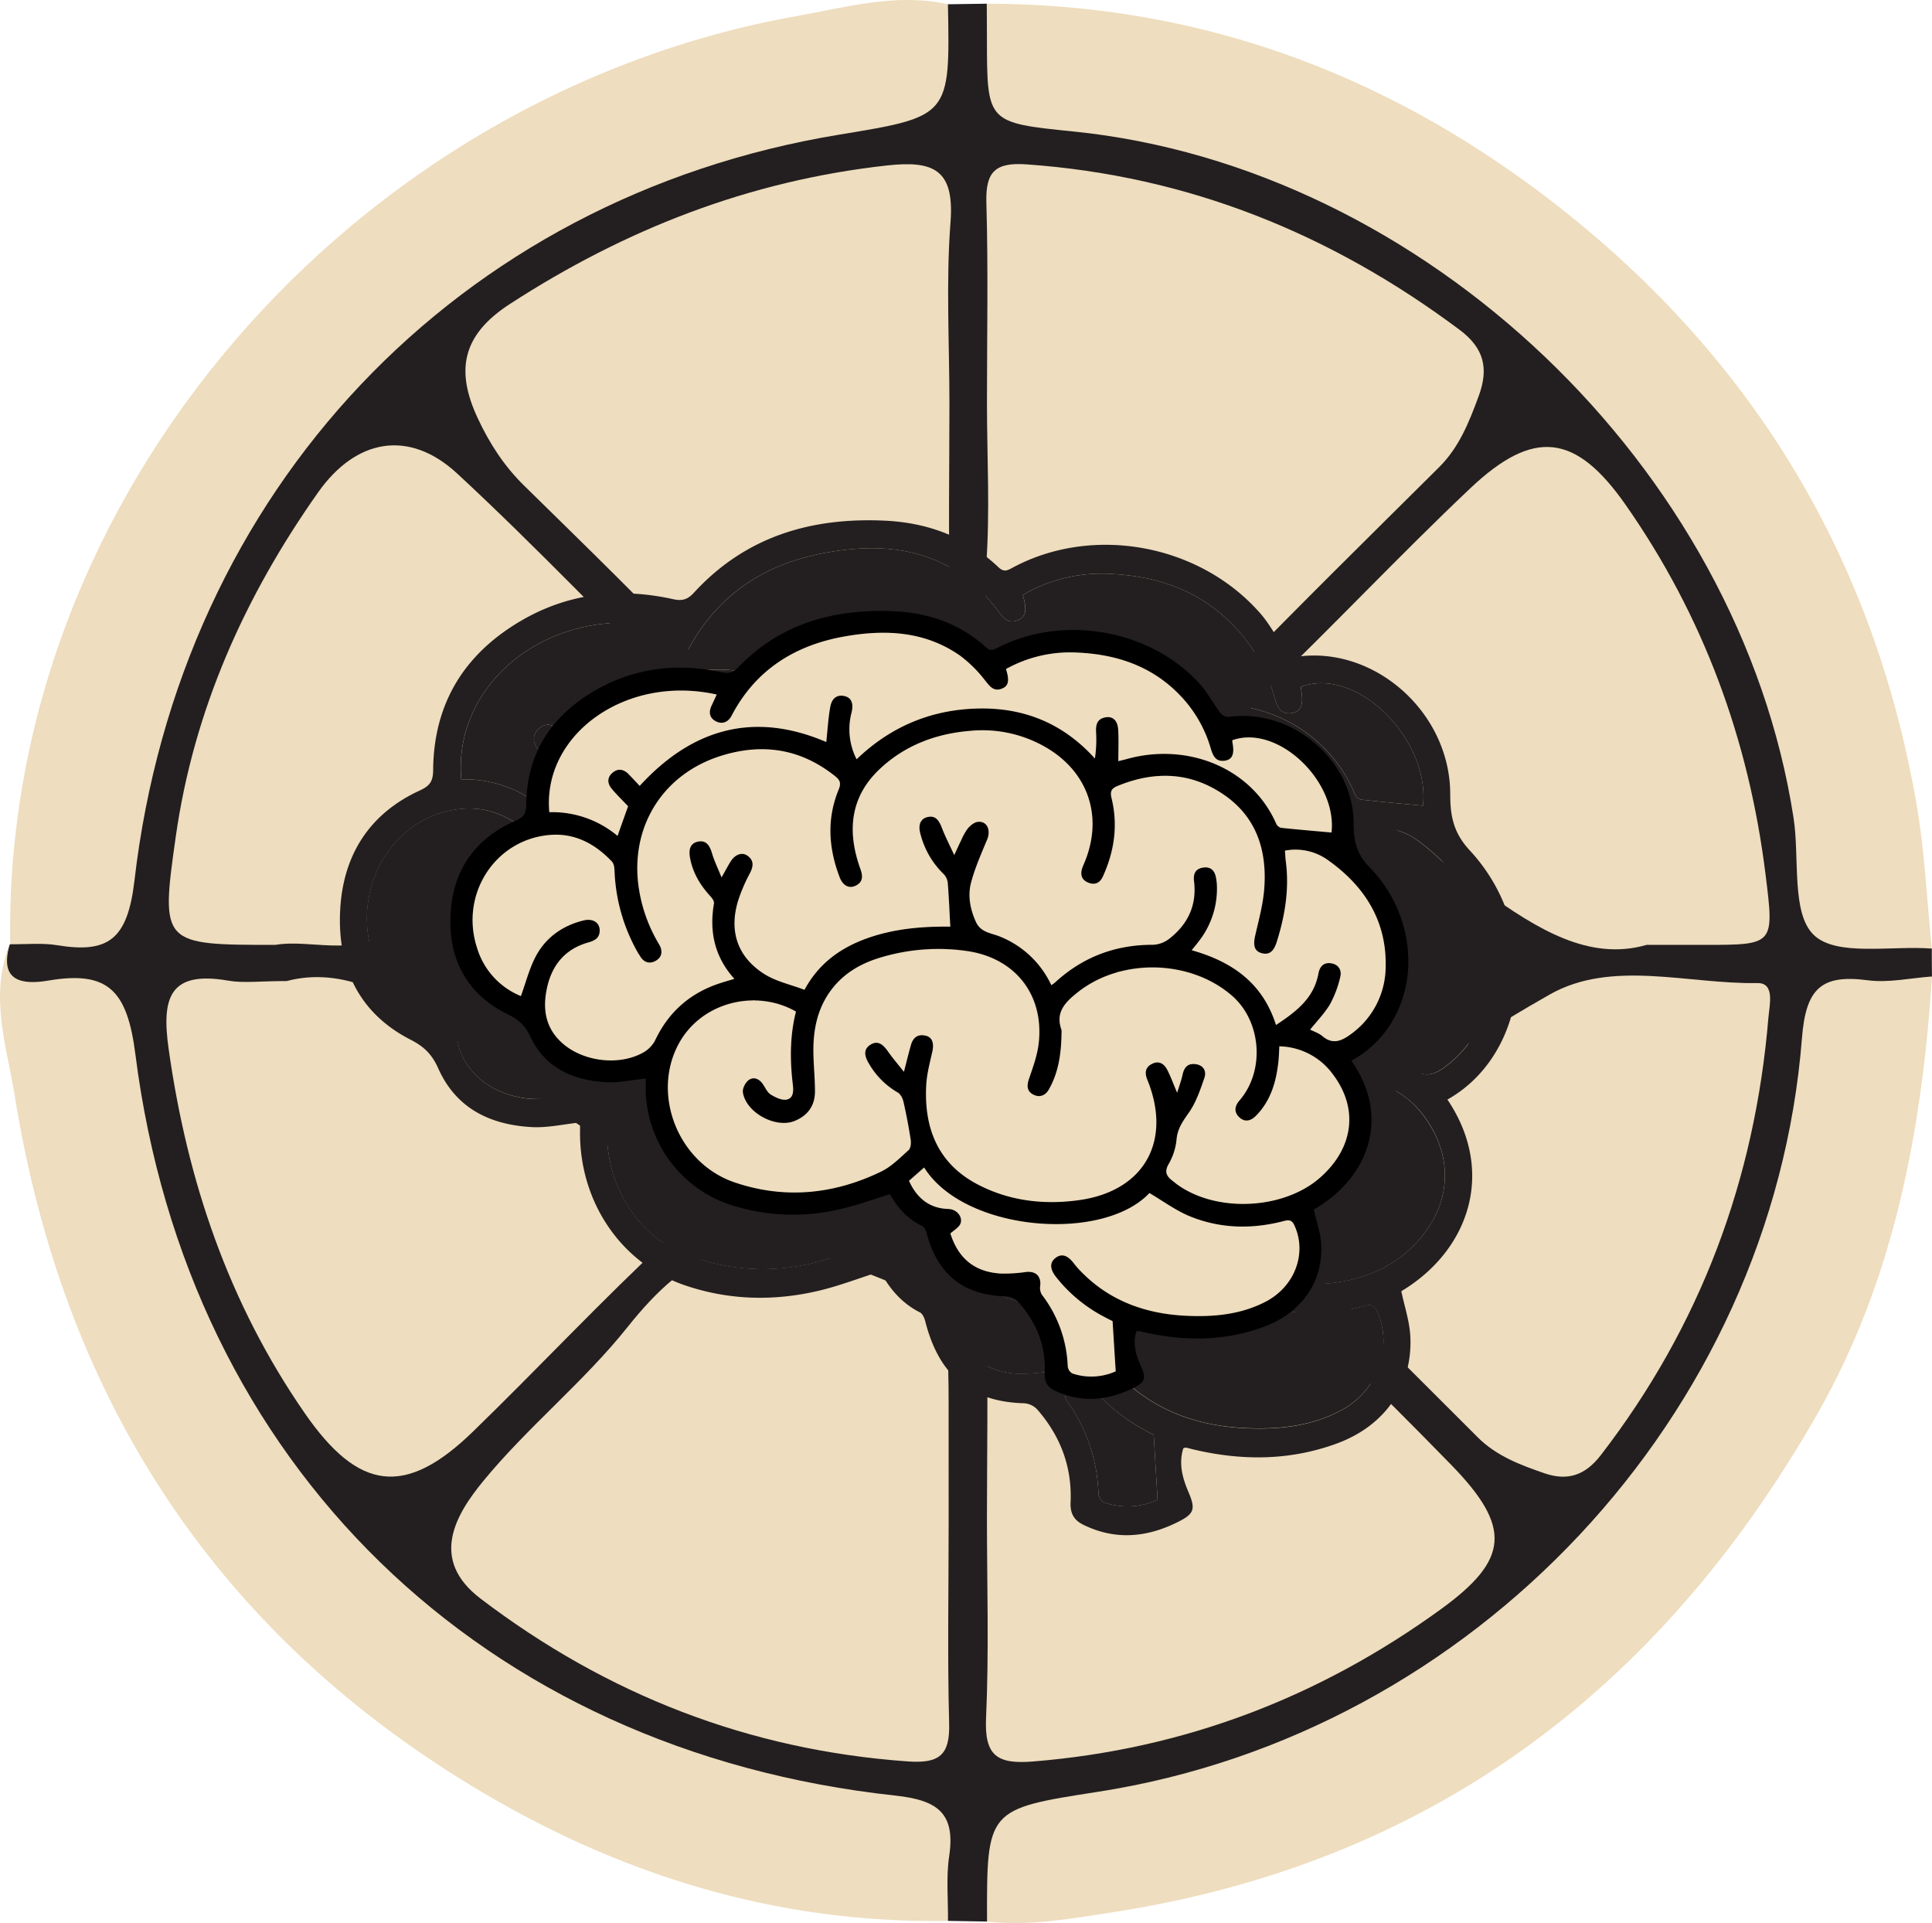 <svg id="Layer_1" data-name="Layer 1" xmlns="http://www.w3.org/2000/svg" width="846.26" height="842.22" viewBox="0 0 846.26 842.22"><defs><style>.cls-1{fill:#231f20;}.cls-2{fill:#eeddbe;}</style></defs><path class="cls-1" d="M415.22,1.87l17-.25c9,5.38,8.62,14.68,8.14,23-1.06,18.46,6.42,25,25.26,26.69,158.23,14,297.14,141.48,325.51,297.49.93,5.07,1.54,10.2,2.39,15.29,6,36,6,36,42.56,44.28,4.34,1,8.07,2.86,10.1,7.12q0,6.13.07,12.25c-3.78,7.39-11.16,8.71-17.73,7.88C802.58,432.3,797.68,447,795,468.72c-19.43,156.7-142.64,287.82-296.23,319.34-2.53.52-5,1.64-7.55,1.65-31.28.12-56.17,7.36-53.68,46.49.14,2.26-2.94,4-5.18,5.36l-17.1-.29c-10.35-4.41-8.75-14.14-8.68-22.14.15-17.19-8.2-24.17-24.62-26.37C236.55,773.34,137,693.08,76.56,561.67,62.46,531,56.4,497.86,52,464.69,49.56,446,44,434.33,22.2,435.42c-13.26.66-24.51-4.25-17.93-21.78l.21-.1A26.55,26.55,0,0,1,16,408c33.91-6.25,33.91-6.26,38.42-40.66C76.16,201.63,218.62,64.49,383.83,51.15c17.17-1.39,25.42-6,23.21-24.54C406,18,404,7.24,415.22,1.87Z"/><path class="cls-2" d="M432.34,841.56c-.12-49.26-.12-49.26,48.63-56.83,164.45-25.54,295.37-164.69,308.32-330,1.72-21.94,8.52-28.07,28.83-25.41,9.15,1.2,18.75-1,28.14-1.66-4.43,67.18-16.44,132.47-50.35,191.82-69.14,121-170.08,197-309.95,218.23C468,840.47,450.46,843.62,432.34,841.56Z"/><path class="cls-2" d="M415.22,1.87C416.16,51,416.16,51,367.43,59,200.8,86.44,78.8,214.26,58.89,385.7c-3,25.43-11.14,32-33.79,28.27-6.71-1.1-13.73-.34-20.62-.43C1.13,215.7,155.84,41.47,348.9,7.05,370.38,3.22,392.62-3.19,415.22,1.87Z"/><path class="cls-2" d="M4.27,413.64C-.57,430,10,431.34,21.13,429.46c26.3-4.47,34.62,4.34,38.18,32.34C82.2,641.73,211.49,766.86,392.15,786.39c18.4,2,26.45,7.56,23.61,26.56-1.38,9.26-.42,18.87-.52,28.32C339.48,842.55,270,820.75,206,781.79,92.34,712.58,27.3,610,6.46,479.89,3.09,458.82-4.92,436,4.27,413.64Z"/><path class="cls-2" d="M846.19,415.44c-17.79-1.38-41.67,3.61-51.67-5.92s-6.17-33.7-8.91-51.36c-23.73-153.47-161.86-285-315.4-300.57-37.87-3.83-37.87-3.83-37.91-40.49q0-7.74-.07-15.48c91.58.11,173,29.73,245.37,84.93,88.3,67.4,142.76,155.8,161.83,265.31C843.08,372.81,844,394.24,846.19,415.44Z"/><path class="cls-2" d="M432.3,664.93c0-28.35.59-56.71-.25-85-.41-13.83,3.6-20.33,18.34-21,22.54-1,44.15-7.73,64-17.93,11.82-6.06,18.44-2.83,26.62,5.51,31.27,31.93,63.43,63,94.62,95,26.69,27.38,25.44,41.57-4.57,63.32-53.32,38.63-112.56,61.28-178.52,66.63-15.58,1.26-21.37-2.33-20.63-18.9C433.23,723.38,432.31,694.13,432.3,664.93Z"/><path class="cls-2" d="M415.87,177.09c0,28.36-.51,56.73.22,85.07.36,14-1.77,22.57-18.91,22.82-18.93.27-37.62,5.66-54.45,14.08-13.87,6.95-22.49,5.21-33.06-6-25.93-27.53-53.11-53.88-80.11-80.39-8.77-8.6-15.14-18.46-20.28-29.46-9.74-20.85-7.06-36.38,14.05-50.07,50.64-32.83,104.89-54,165.12-60.67,20.46-2.26,29.66,1.74,27.9,24.77C414.32,123.7,415.88,150.46,415.87,177.09Z"/><path class="cls-2" d="M432.31,176.29c0-29.21.59-58.44-.26-87.62C431.66,75,436.14,71,449.81,72,520.45,77,583,102.34,639.38,144.48c10.79,8.07,12.76,17,8.3,29.06-4.2,11.36-8.52,22.34-17.35,31.11-30.5,30.29-61.15,60.44-91.08,91.28-7.79,8-14.1,9.23-24.53,5.19-16.71-6.47-34.38-14.86-51.57-14.72-29.6.26-33.1-13.9-31.25-38S432.3,200.35,432.31,176.29Z"/><path class="cls-2" d="M415.53,667.31c0,29.2-.56,58.42.22,87.6.37,13.79-4.38,17.49-18,16.53-69.74-4.93-131.92-29.22-187.26-71.31-22.42-17.06-11.14-36.47,1.16-51.45,19.53-23.8,44.14-43.5,63.3-67.56,25.73-32.31,50.82-45.79,94.27-27.84,44.19,18.25,46.3,13.17,46.3,62.5Q415.54,641.54,415.53,667.31Z"/><path class="cls-2" d="M120.64,413.82c-49.86,0-50.37-.08-43.66-47.36,7.87-55.48,30.21-105.28,62.38-150.85,16.52-23.41,39.77-27.78,60.91-8.21C235,239.55,267.52,274,301.39,307.11c8.72,8.51,4.34,12.42-3.23,17.36Q234.44,366.06,171,408C154.28,419.05,135.66,411.21,120.64,413.82Z"/><path class="cls-2" d="M721.24,413.82c-25.14,7.28-48-7-70.81-23.34C619,368.07,587,346.6,554.84,325.25c-10-6.65-12.6-11.14-2.41-20.88,31-29.63,60.38-61,91.53-90.46,27.87-26.39,46.28-24.07,68.19,7.31,34,48.65,53.87,102.76,61.18,161.6,3.85,31,4,31-26.77,31Z"/><path class="cls-2" d="M125.58,429.66c24.57-6.48,47.66,6.19,70.59,23.09,30.33,22.36,61.9,43.09,93.59,63.51,12.72,8.2,17,13.17,3.45,25.69-29.56,27.39-57.09,56.95-86,85-29.65,28.83-50.15,26.07-73.75-8.07C100.11,570.7,82,517.15,73.87,459.41,70.7,437,74.17,425,100,429.49,106.67,430.65,113.71,429.66,125.58,429.66Z"/><path class="cls-2" d="M542.37,524.66c46.11-30.53,89.68-62.64,136.45-89.11,27.24-15.43,60.51-4.48,91-5,7.74-.13,5.25,9.64,4.79,15.08-5.9,70.94-29.72,135-73.41,191.65-6.93,9-14.65,11.36-24.56,8-10.54-3.62-21.11-7.58-29.24-15.68C612.78,595.08,578.22,560.48,542.37,524.66Z"/><path class="cls-2" d="M522.53,421.44c.26,54.91-44.84,100.11-99.68,99.88-53.18-.22-97.9-45.55-98-99.29-.09-55.27,45-100.18,100-99.63C478.74,322.94,522.26,367.06,522.53,421.44Z"/><path class="cls-1" d="M481.8,420.65c.41,33.17-25.16,59.75-57.62,59.87A58,58,0,0,1,365.77,424c-.75-33.53,23.63-60,56.33-61.2C454.28,361.68,481.39,387.94,481.8,420.65Z"/><path class="cls-1" d="M634,481.56c21.2,31.44,9.71,66-20.19,83.94,1.39,6.69,3.61,13.17,3.94,19.75,1.08,21.72-11.09,39.25-32.33,47-20.56,7.51-41.52,7.54-62.61,2.57-1.1-.26-2.19-.59-3.3-.82-.28-.06-.61.12-1.18.25-2.08,6.62-.46,12.88,2.16,19,3.31,7.73,2.7,9.72-4.69,13.39-13.53,6.74-27.22,8-41.15,1.21-4.14-2-5.94-4.89-5.71-9.94.7-15.67-4.62-29.21-14.65-40.67a8.71,8.71,0,0,0-5.75-2.67c-23.32-.63-37.26-12.14-43.25-35.88-.36-1.45-1.21-3.35-2.35-3.92-7.93-4-13.39-10.43-17.34-17.93-9.25,2.93-18.15,6.4-27.34,8.54-19.42,4.52-38.87,4.07-57.94-2.36-28.41-9.57-46.88-37-46.24-68.36,0-1.15,0-2.31,0-3.06-7.3.76-14.48,2.46-21.55,2-17.61-1.05-32.68-8-40.54-25.63-2.81-6.31-6.28-9.61-12.09-12.6C157.59,444,147.69,424.11,149,398.69c1.25-24.57,13.1-42.46,34.79-52.45,4.22-1.94,5.91-3.76,5.94-8.95.22-29.48,13.88-50.81,37.92-65.07,21-12.48,43.66-15,67.12-9.82,3.88.86,6.28.34,9.16-2.8,22.8-24.83,51.53-33,83.4-31.58,18.81.83,35.84,7,50,20.39,2.49,2.37,4,1.39,6.25.19,35.08-18.84,81.67-10.41,108.33,19.89,4.44,5,7.56,11.34,11.55,16.85.91,1.25,3,2.53,4.35,2.33,34.1-5.09,67.5,24.3,67.42,60.31,0,9.72,1.59,16.9,8.48,24.38a78.24,78.24,0,0,1,20.83,48.1C666.22,444.12,655.93,469.25,634,481.56ZM598.2,363.08c.16,2,.22,3.86.46,5.67,2.06,15.78-.36,31.05-4.9,46-1.67,5.53-4.33,7.33-8.35,6-3.62-1.19-4.36-4.33-3.2-9.69,1.91-8.89,4.27-17.82,4.88-26.84,1.45-21.35-4.21-40.21-21.85-52.8-18-12.84-37.37-13.44-57.27-4.75-3.34,1.45-4,3.21-3.09,6.93,3.54,15.21,1.45,29.91-4.67,44.06-1.57,3.63-4.34,5-7.93,3.48s-4.38-4.66-3.15-8.38c.48-1.43,1.12-2.81,1.64-4.23,9.37-25.19,1.25-49.74-20.95-63.47a65.51,65.51,0,0,0-41-9.56c-18.59,1.56-35.45,8.18-49.05,21.72-16,15.91-17.41,35.35-10.27,56.17,1.35,3.94,1.58,7.39-2.55,9.49-3.52,1.78-6.86,0-8.59-4.77-6-16.4-7-33-.52-49.48,1.42-3.6.72-5.33-1.88-7.51-18.57-15.57-39.2-18.86-61.61-11.46-30.25,10-47.81,38.11-44.57,71A89.17,89.17,0,0,0,261.18,416c2.07,3.69,1.75,7.13-1.75,9.23s-6.57,1-8.62-2.76c-.32-.59-.73-1.12-1-1.71a104.26,104.26,0,0,1-12.62-46.43c-.06-1.74-.34-3.94-1.37-5.08-9.07-10.05-20-16.23-33.53-15-29.62,2.63-48.56,33.76-39.08,63.86,4.09,13,12.26,21.82,23.71,26.88,2.65-7.64,4.46-15.25,7.82-22,5.39-10.87,14.42-17.6,25.81-20.57,5.14-1.34,8.83,1.12,8.8,5.68,0,4-2.46,5.64-6,6.68-12.42,3.61-19.6,12.58-22.33,25.54-2.48,11.8-1,22.61,8.09,31.17,11.15,10.51,30.49,13.1,43.6,5.49a16.59,16.59,0,0,0,6.51-6.95c7.34-16.27,19.15-26.95,35.41-32.39,2.23-.74,4.48-1.41,7.24-2.28-10.75-12.54-13.54-26.75-11-42.49.2-1.23-1-3-1.93-4.1-5.5-6.23-9.52-13.27-11-21.69-.94-5.43.62-8.38,4.44-9.15s6,1.56,7.46,6.7c1.17,4.22,3.07,8.22,5.09,13.5,2.12-3.92,3.4-6.41,4.79-8.82,2.41-4.15,6.28-5.66,9.25-3.35,3.53,2.73,3.06,6.06,1.18,9.86A98.65,98.65,0,0,0,304,390.62c-5.28,17.41-.76,32.21,13.91,42,6.35,4.22,14.21,5.95,21.65,8.91,7.81-15.23,20-24.13,34.87-29.48,14.5-5.21,29.52-6.33,43.64-6.15-.44-8.58-.74-16.61-1.36-24.61a8.75,8.75,0,0,0-2.23-5A48.58,48.58,0,0,1,402,353.67c-1.33-5.11,0-8.56,3.54-9.54,3.94-1.08,6.13.84,8,5.91,1.76,4.88,4.09,9.53,6.69,15.47,1.75-3.93,2.71-6.23,3.79-8.46s2-4.73,3.56-6.6c1.36-1.64,3.39-3.42,5.3-3.66,5-.64,7.23,4.61,5.06,10-3.18,7.9-6.53,15.83-8.65,24.07-1.92,7.46-.57,15,2.54,22.26,2.65,6.22,8.32,6.31,13.05,8.41a52.78,52.78,0,0,1,27.58,27.35,20.79,20.79,0,0,0,1.88-1.38c15-14.45,32.56-21.45,52.92-21.37a15,15,0,0,0,8.74-3.44c10-8.16,14.88-18.9,13.31-32.4-.45-3.85.62-6.88,4.56-7.66s6.49,1.25,7.24,5.49a27.72,27.72,0,0,1,.5,3.51,49.69,49.69,0,0,1-9.48,32.31c-1.21,1.69-2.51,3.31-4,5.31,21.69,6.42,38.2,18.39,45.4,42.18,10.87-7.53,20.39-15.06,22.81-28.87.72-4.13,2.88-6.61,7-5.91s5.76,4.07,4.77,8c-1.33,5.17-2.85,10.48-5.41,15-2.9,5.17-7.05,9.56-10.75,14.42,2.11,1.14,4.71,2,6.61,3.68,5.07,4.52,9.64,3.08,14.37-.44,12.81-9.53,19.34-22.94,19.65-38.95.51-25.79-11.41-45.27-31-59.85A29,29,0,0,0,598.2,363.08Zm-3,110.38c-.2,3.52-.24,6.72-.61,9.88-1.29,11-4.35,21.18-12,29.25-2.75,2.89-5.95,3.74-9,.63s-2.32-6.33.25-9.45c13.8-16.79,11.81-44.66-4.2-59.14-22.65-20.48-59.85-21.18-83.13-1.69-6.44,5.39-11.9,11-8.67,20.77a6.22,6.22,0,0,1,.12,2c-.15,11.11-1.44,22-6.81,31.85-2,3.71-5.22,4.82-8.64,2.81s-3.37-5-2.11-8.81c2.2-6.64,4.55-13.45,5.27-20.37,2.79-27.11-12.74-47.67-38.47-51.66a103.18,103.18,0,0,0-45.63,3.28c-10.41,3.1-19.76,8.28-26.75,17.38-7.44,9.7-10.23,21.07-10.5,33.13-.19,8.44.83,16.9.83,25.36,0,8.08-3.91,13.78-11.14,16.77-10.2,4.22-26-4.81-27.69-16.18-.32-2.18,1.36-5.62,3.15-7,2.55-1.95,5.56-.77,7.52,2.16,1.38,2.07,2.41,4.76,4.3,6,2.5,1.65,5.89,3.37,8.52,2.88,3.84-.72,3.8-5,3.4-8.43-1.59-13.87-1.6-27.66,1.7-41.19a45.25,45.25,0,0,0-63.44,18.76c-14.32,28.62.21,66.78,30.26,77.54,26.91,9.65,53.62,6.89,79.11-6.08,5.5-2.8,10.1-7.73,14.75-12.1,1.13-1.07,1.36-3.91,1.08-5.78q-1.59-10.76-3.88-21.38c-.43-2-1.61-4.41-3.15-5.33a43.61,43.61,0,0,1-15.77-16.84c-2.62-4.74-2.17-8,1.22-10.16s6.19-.88,9.13,3.55c2.52,3.8,5.43,7.32,8.8,11.81,1.5-6,2.55-10.59,3.77-15.1,1.12-4.19,3.68-6.37,8-5.28,3.55.9,4.59,4.31,3.57,9-1.35,6.25-3,12.56-3.29,18.91-1.23,24.2,6.23,44.16,27.68,56,17.17,9.44,35.93,11.64,54.77,8.85,35.15-5.19,50-33.47,36.58-68-1.38-3.55-1.19-6.75,2.31-8.74,3.8-2.16,6.69-.35,8.45,3.19,1.87,3.78,3.25,7.83,5.34,13,1.21-4.15,2.28-7.13,2.91-10.2.84-4.09,2.88-6.53,7-5.94s6,4,4.77,7.78c-2.24,6.77-4.5,13.83-8.36,19.61-3.2,4.8-6.11,8.94-6.64,15.08a35.42,35.42,0,0,1-4.22,13.9c-2.59,4.61-1.06,7.05,2.18,9.64.77.61,1.5,1.28,2.28,1.88,21.13,16.12,57.32,14.36,77-3.74,18.14-16.68,20.9-39,6.95-58.3C617,479.49,607.44,474.07,595.21,473.46Zm28.09-120.6c3.16-29-29-61.22-53.45-52.06a11.29,11.29,0,0,0,.09,1.39c1.15,6.26,0,9.5-4.08,10.12-5,.77-6.46-2.74-7.67-7.08a72.68,72.68,0,0,0-16.35-29.61c-15-16.57-34.12-23.27-55.33-24.26a68.16,68.16,0,0,0-38.5,9.2c1.91,6.48,1.4,9.51-2.06,11-4.66,2-6.69-1.31-9.33-4.69-3.94-5.06-8.27-10.11-13.33-13.83-18.86-13.84-40.23-14.89-61.9-10.91-26.84,4.92-48.2,18.76-61.19,44.81-1.88,3.77-5,5.05-8.54,3.09-3.33-1.87-3.89-5.15-2.25-8.76.95-2.06,1.85-4.15,2.8-6.3-48.93-11.5-94,22.62-90.15,66.37a53.12,53.12,0,0,1,36.75,13.38c2-6,3.89-11.48,5.67-16.75-3-3.32-6-6.38-8.72-9.71-2.55-3.15-2.69-6.65.54-9.36,3-2.51,6-1.7,8.6,1.15,2,2.19,3.94,4.39,5.81,6.48,28.6-32.65,61.87-42,100.49-24.73.68-6.64,1-13.22,2.12-19.67.88-5.24,3.79-7.18,7.69-6.25,3.67.88,5,4.09,3.8,9.32a38.76,38.76,0,0,0,2.73,26.33c18.1-18.18,39.44-27.72,64.2-28.59,25.24-.89,46.69,7.93,64.13,28.17a76.25,76.25,0,0,0,.63-14.83c-.24-4.24.55-7.52,5-8.38,3.95-.77,6.59,1.66,6.9,6.94.35,5.83.08,11.71.08,17.75,1.51-.39,2.91-.72,4.3-1.13,32.94-9.74,67.61,5,80.74,36.46a4,4,0,0,0,2.61,2.27C605.16,351.2,614.21,352,623.3,352.86ZM418.05,579c4.25,14.16,13.12,21.75,27.11,22.59a73.84,73.84,0,0,0,13.5-.85c5.37-.67,8.39,2.35,7.76,7.87a7.68,7.68,0,0,0,.88,4.89A72.93,72.93,0,0,1,481.13,654c.05,1.41,1.35,3.61,2.51,4a30.79,30.79,0,0,0,23.4-1.2c-.58-9.76-1.12-18.7-1.69-28.38-.86-.45-2.74-1.4-4.58-2.44a81.32,81.32,0,0,1-25.93-22.53c-3.35-4.54-3.32-8.16-.2-10.69s6.39-1.6,9.76,3a52.48,52.48,0,0,0,3.48,4.23c15.65,17.09,35.33,24.46,57.4,25.5,14.65.69,29.14-.71,42.46-7.94,15.61-8.48,22.28-27,15.75-42.57-1.22-2.9-2.31-3.95-5.73-3-17.35,4.79-34.7,4.41-51.33-2.87-7.42-3.24-14.06-8.42-21.22-12.82-25.22,28.11-99.75,21.81-121.34-14.41l-8.15,7.5c4.17,9.67,10.93,15.58,21.16,15.88,5.31.16,8.48,5.7,6,9.27C421.75,576.17,419.9,577.34,418.05,579Z"/><path class="cls-1" d="M598.2,363.08a29,29,0,0,1,23.29,5.42c19.55,14.58,31.47,34.06,31,59.85-.31,16-6.84,29.42-19.65,38.95-4.73,3.52-9.3,5-14.37.44-1.9-1.7-4.5-2.54-6.61-3.68,3.7-4.86,7.85-9.25,10.75-14.42,2.56-4.56,4.08-9.87,5.41-15,1-3.88-.65-7.25-4.77-8s-6.25,1.78-7,5.91c-2.42,13.81-11.94,21.34-22.81,28.87-7.2-23.79-23.71-35.76-45.4-42.18,1.52-2,2.82-3.62,4-5.31a49.69,49.69,0,0,0,9.48-32.31,27.72,27.72,0,0,0-.5-3.51c-.75-4.24-3.2-6.29-7.24-5.49s-5,3.81-4.56,7.66c1.57,13.5-3.3,24.24-13.31,32.4a15,15,0,0,1-8.74,3.44c-20.36-.08-38,6.92-52.92,21.37a20.79,20.79,0,0,1-1.88,1.38,52.78,52.78,0,0,0-27.58-27.35c-4.73-2.1-10.4-2.19-13.05-8.41-3.11-7.26-4.46-14.8-2.54-22.26,2.12-8.24,5.47-16.17,8.65-24.07,2.17-5.39-.09-10.64-5.06-10-1.91.24-3.94,2-5.3,3.66-1.55,1.87-2.47,4.34-3.56,6.6s-2,4.53-3.79,8.46c-2.6-5.94-4.93-10.59-6.69-15.47-1.83-5.07-4-7-8-5.91-3.58,1-4.87,4.43-3.54,9.54a48.58,48.58,0,0,0,12.47,22.55,8.75,8.75,0,0,1,2.23,5c.62,8,.92,16,1.36,24.61-14.12-.18-29.14.94-43.64,6.15-14.91,5.35-27.06,14.25-34.87,29.48-7.44-3-15.3-4.69-21.65-8.91-14.67-9.77-19.19-24.57-13.91-42a98.65,98.65,0,0,1,6.18-14.84c1.88-3.8,2.35-7.13-1.18-9.86-3-2.31-6.84-.8-9.25,3.35-1.39,2.41-2.67,4.9-4.79,8.82-2-5.28-3.92-9.28-5.09-13.5-1.42-5.14-3.63-7.48-7.46-6.7s-5.38,3.72-4.44,9.15c1.46,8.42,5.48,15.46,11,21.69,1,1.1,2.13,2.87,1.93,4.1-2.58,15.74.21,29.95,11,42.49-2.76.87-5,1.54-7.24,2.28C278.3,443,266.49,453.72,259.15,470a16.59,16.59,0,0,1-6.51,6.95c-13.11,7.61-32.45,5-43.6-5.49-9.08-8.56-10.57-19.37-8.09-31.17,2.73-13,9.91-21.93,22.33-25.54,3.57-1,6-2.64,6-6.68,0-4.56-3.66-7-8.8-5.68-11.39,3-20.42,9.7-25.81,20.57-3.36,6.77-5.17,14.38-7.82,22-11.45-5.06-19.62-13.9-23.71-26.88-9.48-30.1,9.46-61.23,39.08-63.86,13.57-1.2,24.46,5,33.53,15,1,1.14,1.31,3.34,1.37,5.08a104.26,104.26,0,0,0,12.62,46.43c.31.59.72,1.12,1,1.71,2.05,3.79,5.25,4.78,8.62,2.76s3.82-5.54,1.75-9.23a89.17,89.17,0,0,1-11.36-35.3c-3.24-32.9,14.32-61,44.57-71,22.41-7.4,43-4.11,61.61,11.46,2.6,2.18,3.3,3.91,1.88,7.51-6.49,16.48-5.47,33.08.52,49.48,1.73,4.75,5.07,6.55,8.59,4.77,4.13-2.1,3.9-5.55,2.55-9.49-7.14-20.82-5.72-40.26,10.27-56.17,13.6-13.54,30.46-20.16,49.05-21.72a65.51,65.51,0,0,1,41,9.56c22.2,13.73,30.32,38.28,20.95,63.47-.52,1.42-1.16,2.8-1.64,4.23-1.23,3.72-.52,6.8,3.15,8.38s6.36.15,7.93-3.48c6.12-14.15,8.21-28.85,4.67-44.06-.87-3.72-.25-5.48,3.09-6.93,19.9-8.69,39.27-8.09,57.27,4.75,17.64,12.59,23.3,31.45,21.85,52.8-.61,9-3,17.95-4.88,26.84-1.16,5.36-.42,8.5,3.2,9.69,4,1.33,6.68-.47,8.35-6,4.54-15,7-30.26,4.9-46C598.42,366.94,598.36,365.11,598.2,363.08Z"/><path class="cls-1" d="M595.21,473.46c12.23.61,21.74,6,28.82,15.83,14,19.29,11.19,41.62-6.95,58.3-19.67,18.1-55.86,19.86-77,3.74-.78-.6-1.51-1.27-2.28-1.88-3.24-2.59-4.77-5-2.18-9.64a35.42,35.42,0,0,0,4.22-13.9c.53-6.14,3.44-10.28,6.64-15.08,3.86-5.78,6.12-12.84,8.36-19.61,1.25-3.77-.49-7.18-4.77-7.78s-6.17,1.85-7,5.94c-.63,3.07-1.7,6.05-2.91,10.2-2.09-5.15-3.47-9.2-5.34-13-1.76-3.54-4.65-5.35-8.45-3.19-3.5,2-3.69,5.19-2.31,8.74,13.42,34.5-1.43,62.78-36.58,68-18.84,2.79-37.6.59-54.77-8.85-21.45-11.8-28.91-31.76-27.68-56,.32-6.35,1.94-12.66,3.29-18.91,1-4.74,0-8.15-3.57-9-4.28-1.09-6.84,1.09-8,5.28-1.22,4.51-2.27,9.07-3.77,15.1-3.37-4.49-6.28-8-8.8-11.81-2.94-4.43-5.76-5.7-9.13-3.55s-3.84,5.42-1.22,10.16a43.61,43.61,0,0,0,15.77,16.84c1.54.92,2.72,3.36,3.15,5.33q2.31,10.6,3.88,21.38c.28,1.87.05,4.71-1.08,5.78-4.65,4.37-9.25,9.3-14.75,12.1-25.49,13-52.2,15.73-79.11,6.08-30.05-10.76-44.58-48.92-30.26-77.54a45.25,45.25,0,0,1,63.44-18.76c-3.3,13.53-3.29,27.32-1.7,41.19.4,3.45.44,7.71-3.4,8.43-2.63.49-6-1.23-8.52-2.88-1.89-1.24-2.92-3.93-4.3-6-2-2.93-5-4.11-7.52-2.16-1.79,1.36-3.47,4.8-3.15,7,1.65,11.37,17.49,20.4,27.69,16.18,7.23-3,11.14-8.69,11.14-16.77,0-8.46-1-16.92-.83-25.36.27-12.06,3.06-23.43,10.5-33.13,7-9.1,16.34-14.28,26.75-17.38a103.18,103.18,0,0,1,45.63-3.28c25.73,4,41.26,24.55,38.47,51.66-.72,6.92-3.07,13.73-5.27,20.37-1.26,3.81-1.17,6.9,2.11,8.81s6.63.9,8.64-2.81c5.37-9.88,6.66-20.74,6.81-31.85a6.22,6.22,0,0,0-.12-2c-3.23-9.74,2.23-15.38,8.67-20.77,23.28-19.49,60.48-18.79,83.13,1.69,16,14.48,18,42.35,4.2,59.14-2.57,3.12-3.21,6.4-.25,9.45s6.22,2.26,9-.63c7.69-8.07,10.75-18.29,12-29.25C595,480.18,595,477,595.21,473.46Z"/><path class="cls-1" d="M623.3,352.86c-9.09-.86-18.14-1.66-27.16-2.67a4,4,0,0,1-2.61-2.27c-13.13-31.5-47.8-46.2-80.74-36.46-1.39.41-2.79.74-4.3,1.13,0-6,.27-11.92-.08-17.75-.31-5.28-3-7.71-6.9-6.94-4.46.86-5.25,4.14-5,8.38a76.25,76.25,0,0,1-.63,14.83c-17.44-20.24-38.89-29.06-64.13-28.17-24.76.87-46.1,10.41-64.2,28.59a38.76,38.76,0,0,1-2.73-26.33c1.19-5.23-.13-8.44-3.8-9.32-3.9-.93-6.81,1-7.69,6.25-1.09,6.45-1.44,13-2.12,19.67-38.62-17.32-71.89-7.92-100.49,24.73-1.87-2.09-3.83-4.29-5.81-6.48-2.56-2.85-5.6-3.66-8.6-1.15-3.23,2.71-3.09,6.21-.54,9.36,2.71,3.33,5.72,6.39,8.72,9.71-1.78,5.27-3.65,10.78-5.67,16.75a53.12,53.12,0,0,0-36.75-13.38c-3.87-43.75,41.22-77.87,90.15-66.37-.95,2.15-1.85,4.24-2.8,6.3-1.64,3.61-1.08,6.89,2.25,8.76,3.53,2,6.66.68,8.54-3.09,13-26.05,34.35-39.89,61.19-44.81,21.67-4,43-2.93,61.9,10.91,5.06,3.72,9.39,8.77,13.33,13.83,2.64,3.38,4.67,6.71,9.33,4.69,3.46-1.49,4-4.52,2.06-11a68.16,68.16,0,0,1,38.5-9.2c21.21,1,40.3,7.69,55.33,24.26a72.68,72.68,0,0,1,16.35,29.61c1.21,4.34,2.67,7.85,7.67,7.08,4.06-.62,5.23-3.86,4.08-10.12a11.29,11.29,0,0,1-.09-1.39C594.32,291.64,626.46,323.86,623.3,352.86Z"/><path class="cls-1" d="M418.05,579c1.85-1.69,3.7-2.86,4.86-4.55,2.45-3.57-.72-9.11-6-9.27-10.23-.3-17-6.21-21.16-15.88l8.15-7.5c21.59,36.22,96.12,42.52,121.34,14.41,7.16,4.4,13.8,9.58,21.22,12.82,16.63,7.28,34,7.66,51.33,2.87,3.42-.95,4.51.1,5.73,3,6.53,15.6-.14,34.09-15.75,42.57-13.32,7.23-27.81,8.63-42.46,7.94-22.07-1-41.75-8.41-57.4-25.5a52.48,52.48,0,0,1-3.48-4.23c-3.37-4.55-6.55-5.53-9.76-3s-3.15,6.15.2,10.69A81.32,81.32,0,0,0,500.77,626c1.84,1,3.72,2,4.58,2.44.57,9.68,1.11,18.62,1.69,28.38a30.79,30.79,0,0,1-23.4,1.2c-1.16-.4-2.46-2.6-2.51-4a72.93,72.93,0,0,0-13.83-40.46,7.68,7.68,0,0,1-.88-4.89c.63-5.52-2.39-8.54-7.76-7.87a73.84,73.84,0,0,1-13.5.85C431.17,600.78,422.3,593.19,418.05,579Z"/><path d="M591.91,464.54c17.25,24.4,7.9,51.23-16.42,65.16,1.13,5.19,2.94,10.22,3.21,15.33.88,16.87-9,30.48-26.3,36.5-16.72,5.84-33.77,5.86-50.92,2-.9-.2-1.78-.45-2.69-.63a3,3,0,0,0-1,.19c-1.69,5.14-.37,10,1.76,14.74,2.7,6,2.2,7.54-3.81,10.39-11,5.23-22.14,6.17-33.47.94-3.37-1.56-4.83-3.79-4.65-7.72.57-12.16-3.75-22.67-11.91-31.57a7.23,7.23,0,0,0-4.68-2.07c-19-.49-30.31-9.43-35.18-27.86-.29-1.13-1-2.6-1.91-3-6.45-3.08-10.89-8.1-14.11-13.93-7.51,2.28-14.76,5-22.23,6.63a88.84,88.84,0,0,1-47.12-1.82,54,54,0,0,1-37.62-53.07c0-.9,0-1.8,0-2.38-5.94.59-11.78,1.91-17.53,1.58-14.32-.82-26.58-6.23-33-19.91-2.29-4.9-5.12-7.46-9.84-9.78-18.13-8.89-26.17-24.29-25.12-44,1-19.08,10.65-33,28.3-40.72,3.43-1.51,4.8-2.92,4.83-7,.18-22.89,11.29-39.45,30.84-50.52,17.12-9.69,35.52-11.67,54.6-7.62,3.15.66,5.1.26,7.44-2.17C342,272.94,365.38,266.6,391.3,267.7c15.3.64,29.15,5.41,40.65,15.83,2,1.84,3.26,1.07,5.09.14,28.53-14.63,66.42-8.08,88.11,15.44,3.61,3.92,6.15,8.8,9.39,13.08a4.68,4.68,0,0,0,3.54,1.81c27.74-3.95,54.9,18.87,54.83,46.82,0,7.56,1.3,13.13,6.9,18.93a59.46,59.46,0,0,1,16.94,37.35C618.15,435.47,609.77,455,591.91,464.54Zm-29.09-92c.13,1.57.18,3,.37,4.4,1.68,12.26-.29,24.1-4,35.75-1.36,4.29-3.53,5.69-6.8,4.66-2.94-.93-3.54-3.37-2.6-7.53,1.56-6.9,3.48-13.83,4-20.84,1.17-16.57-3.43-31.22-17.78-41-14.64-10-30.39-10.43-46.58-3.69-2.72,1.13-3.22,2.5-2.51,5.38,2.88,11.81,1.17,23.23-3.8,34.21-1.28,2.82-3.53,3.9-6.45,2.7s-3.56-3.62-2.56-6.5c.39-1.11.91-2.18,1.33-3.28,7.62-19.56,1-38.63-17-49.29a55.32,55.32,0,0,0-33.31-7.41c-15.12,1.21-28.83,6.35-39.9,16.86-13,12.35-14.16,27.44-8.35,43.61,1.1,3.05,1.28,5.74-2.08,7.36-2.86,1.39-5.57,0-7-3.7-4.88-12.74-5.71-25.62-.43-38.41,1.16-2.8.59-4.14-1.52-5.83-15.11-12.09-31.89-14.65-50.12-8.9-24.6,7.76-38.88,29.59-36.25,55.13a67.11,67.11,0,0,0,9.25,27.41c1.68,2.85,1.42,5.53-1.43,7.16s-5.35.8-7-2.15c-.26-.45-.59-.87-.85-1.32a78.24,78.24,0,0,1-10.26-36c-.05-1.35-.28-3.06-1.12-3.94-7.38-7.8-16.23-12.6-27.27-11.67-24.09,2-39.49,26.21-31.78,49.58a33,33,0,0,0,19.28,20.87c2.15-5.94,3.63-11.84,6.36-17.1,4.38-8.44,11.73-13.67,21-16,4.18-1,7.19.87,7.16,4.41,0,3.13-2,4.38-4.91,5.19-10.1,2.8-15.94,9.76-18.15,19.82-2,9.16-.81,17.56,6.57,24.2,9.07,8.16,24.8,10.18,35.46,4.26a13.1,13.1,0,0,0,5.3-5.39c6-12.63,15.58-20.92,28.8-25.14,1.81-.58,3.64-1.1,5.89-1.78-8.74-9.73-11-20.76-8.92-33,.17-1-.78-2.33-1.57-3.18-4.47-4.84-7.74-10.31-8.92-16.84-.77-4.22.5-6.51,3.61-7.11s4.91,1.21,6.06,5.2c1,3.28,2.5,6.39,4.15,10.48,1.72-3,2.76-5,3.89-6.85,2-3.21,5.11-4.38,7.52-2.6,2.88,2.13,2.49,4.71,1,7.66a73.49,73.49,0,0,0-5,11.52c-4.29,13.52-.62,25,11.31,32.59,5.17,3.28,11.56,4.62,17.61,6.92,6.36-11.82,16.23-18.73,28.36-22.89,11.79-4,24-4.91,35.5-4.77-.36-6.66-.61-12.9-1.11-19.11a6.61,6.61,0,0,0-1.81-3.92,37.26,37.26,0,0,1-10.15-17.51c-1.08-4,0-6.64,2.88-7.4,3.21-.84,5,.65,6.48,4.59,1.43,3.78,3.32,7.4,5.44,12,1.42-3.05,2.2-4.84,3.08-6.57a24.73,24.73,0,0,1,2.9-5.13c1.1-1.27,2.76-2.65,4.31-2.84,4-.5,5.88,3.58,4.12,7.77-2.59,6.13-5.32,12.29-7,18.69-1.56,5.78-.47,11.64,2.06,17.28,2.16,4.82,6.77,4.9,10.62,6.52a42,42,0,0,1,22.43,21.24,16.61,16.61,0,0,0,1.53-1.07c12.16-11.23,26.48-16.65,43.05-16.6a12.43,12.43,0,0,0,7.1-2.66c8.14-6.34,12.1-14.67,10.83-25.16-.37-3,.5-5.34,3.7-5.94s5.29,1,5.9,4.25A23.34,23.34,0,0,1,533,387,37.31,37.31,0,0,1,525.29,412c-1,1.31-2,2.57-3.28,4.12,17.64,5,31.08,14.27,36.93,32.75,8.84-5.85,16.59-11.7,18.55-22.42.59-3.21,2.35-5.13,5.67-4.59s4.69,3.16,3.88,6.18a46.88,46.88,0,0,1-4.4,11.67c-2.36,4-5.73,7.43-8.74,11.19,1.72.89,3.83,1.54,5.38,2.86,4.12,3.51,7.84,2.39,11.69-.34a36.56,36.56,0,0,0,16-30.24c.41-20-9.28-35.15-25.19-46.46A24.37,24.37,0,0,0,562.82,372.55Zm-2.43,85.7c-.17,2.73-.19,5.21-.5,7.66-1,8.51-3.54,16.45-9.79,22.71-2.24,2.25-4.84,2.91-7.3.49s-1.88-4.91.2-7.33c11.23-13,9.61-34.68-3.41-45.92C521.17,420,490.91,419.42,472,434.55c-5.24,4.19-9.69,8.56-7.05,16.13a4.81,4.81,0,0,1,.09,1.57c-.12,8.63-1.17,17.06-5.54,24.73-1.64,2.88-4.24,3.74-7,2.18s-2.74-3.88-1.71-6.84c1.79-5.16,3.7-10.45,4.28-15.82,2.27-21-10.36-37-31.29-40.1a87.58,87.58,0,0,0-37.1,2.55c-8.48,2.4-16.08,6.42-21.76,13.49-6.06,7.53-8.33,16.36-8.55,25.72-.15,6.55.68,13.12.68,19.69,0,6.27-3.18,10.7-9.06,13-8.3,3.27-21.18-3.74-22.53-12.57-.26-1.69,1.11-4.36,2.57-5.42,2.08-1.51,4.52-.59,6.12,1.69,1.12,1.6,2,3.69,3.49,4.65,2,1.28,4.79,2.62,6.94,2.24,3.12-.56,3.08-3.87,2.76-6.55-1.3-10.76-1.3-21.47,1.38-32-17.63-10.06-41.76-4.2-51.6,14.56-11.65,22.22.18,51.84,24.61,60.2,21.89,7.49,43.61,5.35,64.35-4.72,4.47-2.18,8.21-6,12-9.4.93-.83,1.11-3,.89-4.48q-1.29-8.36-3.16-16.6c-.35-1.53-1.31-3.43-2.57-4.14a34.59,34.59,0,0,1-12.82-13.07c-2.13-3.68-1.77-6.21,1-7.89s5-.68,7.43,2.76c2.05,2.94,4.41,5.67,7.16,9.16,1.21-4.68,2.07-8.22,3.06-11.72.91-3.25,3-4.94,6.48-4.1,2.89.7,3.73,3.34,2.9,7-1.09,4.85-2.41,9.75-2.67,14.68-1,18.79,5.06,34.28,22.5,43.44,14,7.33,29.23,9,44.55,6.88,28.6-4,40.68-26,29.76-52.77-1.13-2.76-1-5.25,1.88-6.79,3.09-1.67,5.44-.28,6.87,2.48,1.52,2.93,2.64,6.07,4.35,10.08,1-3.23,1.85-5.54,2.36-7.92.69-3.18,2.34-5.08,5.7-4.62s4.9,3.12,3.88,6c-1.82,5.25-3.66,10.74-6.8,15.23-2.6,3.72-5,6.94-5.4,11.71a26.59,26.59,0,0,1-3.43,10.79c-2.1,3.58-.86,5.47,1.77,7.48.63.48,1.22,1,1.86,1.46,17.18,12.52,46.61,11.15,62.62-2.9,14.75-13,17-30.29,5.65-45.27A29.77,29.77,0,0,0,560.39,458.25Zm22.84-93.64c2.57-22.51-23.57-47.52-43.47-40.42a8.23,8.23,0,0,0,.08,1.09c.93,4.86,0,7.37-3.32,7.86-4.07.59-5.26-2.13-6.24-5.5a55.83,55.83,0,0,0-13.3-23c-12.23-12.86-27.75-18.06-45-18.84A57.66,57.66,0,0,0,440.66,293c1.55,5,1.14,7.38-1.67,8.54-3.79,1.56-5.45-1-7.59-3.65a56.53,56.53,0,0,0-10.85-10.73c-15.34-10.75-32.72-11.56-50.34-8.47-21.83,3.82-39.21,14.56-49.77,34.79-1.53,2.92-4.07,3.92-6.94,2.39s-3.17-4-1.83-6.79c.76-1.61,1.5-3.23,2.27-4.89-39.8-8.93-76.47,17.56-73.32,51.52a44.47,44.47,0,0,1,29.89,10.39c1.64-4.64,3.16-8.92,4.61-13-2.44-2.58-4.89-4.95-7.09-7.54s-2.19-5.17.44-7.27c2.43-1.95,4.91-1.32,7,.89,1.61,1.7,3.2,3.41,4.73,5,23.25-25.36,50.32-32.65,81.73-19.21.55-5.15.84-10.26,1.72-15.27.72-4.06,3.09-5.57,6.26-4.85,3,.68,4.06,3.18,3.09,7.24a28.86,28.86,0,0,0,2.22,20.44c14.73-14.12,32.08-21.52,52.22-22.2,20.53-.69,38,6.16,52.16,21.87a57,57,0,0,0,.52-11.51c-.2-3.29.44-5.84,4.06-6.51,3.22-.59,5.37,1.29,5.62,5.39.28,4.53.06,9.09.06,13.78,1.23-.3,2.37-.56,3.5-.87,26.79-7.57,55,3.85,65.67,28.3a3.33,3.33,0,0,0,2.12,1.77C568.48,363.33,575.84,363.94,583.23,364.61ZM416.29,540.2c3.46,11,10.67,16.89,22,17.55a64.26,64.26,0,0,0,11-.67c4.38-.52,6.83,1.83,6.31,6.12a5.74,5.74,0,0,0,.72,3.79A54.86,54.86,0,0,1,467.6,598.4a4.11,4.11,0,0,0,2,3.11,26.09,26.09,0,0,0,19-.93c-.47-7.57-.9-14.52-1.37-22-.7-.35-2.23-1.09-3.73-1.9a65.33,65.33,0,0,1-21.08-17.48c-2.73-3.53-2.7-6.34-.16-8.3s5.19-1.25,7.93,2.29c.89,1.13,1.83,2.24,2.83,3.28,12.73,13.27,28.74,19,46.69,19.79,11.91.54,23.7-.55,34.53-6.16,12.7-6.58,18.13-20.94,12.81-33.05-1-2.25-1.87-3.06-4.66-2.33-14.11,3.72-28.22,3.43-41.75-2.22-6-2.52-11.44-6.54-17.26-10-20.51,21.82-81.13,16.93-98.69-11.19l-6.63,5.83c3.39,7.51,8.89,12.09,17.22,12.33,4.31.12,6.89,4.42,4.9,7.19C419.3,538,417.8,538.89,416.29,540.2Z"/><path class="cls-2" d="M562.82,372.55a24.37,24.37,0,0,1,18.94,4.21c15.91,11.31,25.6,26.44,25.19,46.46a36.56,36.56,0,0,1-16,30.24c-3.85,2.73-7.57,3.85-11.69.34-1.55-1.32-3.66-2-5.38-2.86,3-3.76,6.38-7.18,8.74-11.19a46.88,46.88,0,0,0,4.4-11.67c.81-3-.53-5.63-3.88-6.18s-5.08,1.38-5.67,4.59c-2,10.72-9.71,16.57-18.55,22.42-5.85-18.48-19.29-27.76-36.93-32.75,1.24-1.55,2.3-2.81,3.28-4.12A37.31,37.31,0,0,0,533,387a23.34,23.34,0,0,0-.4-2.73c-.61-3.29-2.61-4.87-5.9-4.25s-4.07,2.95-3.7,5.94c1.27,10.49-2.69,18.82-10.83,25.16a12.43,12.43,0,0,1-7.1,2.66c-16.57-.05-30.89,5.37-43.05,16.6a16.61,16.61,0,0,1-1.53,1.07,42,42,0,0,0-22.43-21.24c-3.85-1.62-8.46-1.7-10.62-6.52-2.53-5.64-3.62-11.5-2.06-17.28,1.72-6.4,4.45-12.56,7-18.69,1.76-4.19-.08-8.27-4.12-7.77-1.55.19-3.21,1.57-4.31,2.84a24.73,24.73,0,0,0-2.9,5.13c-.88,1.73-1.66,3.52-3.08,6.57-2.12-4.61-4-8.23-5.44-12-1.49-3.94-3.27-5.43-6.48-4.59-2.91.76-4,3.44-2.88,7.4a37.26,37.26,0,0,0,10.15,17.51,6.61,6.61,0,0,1,1.81,3.92c.5,6.21.75,12.45,1.11,19.11-11.49-.14-23.71.73-35.5,4.77-12.13,4.16-22,11.07-28.36,22.89-6.05-2.3-12.44-3.64-17.61-6.92-11.93-7.58-15.6-19.07-11.31-32.59a73.49,73.49,0,0,1,5-11.52c1.52-3,1.91-5.53-1-7.66-2.41-1.78-5.56-.61-7.52,2.6-1.13,1.87-2.17,3.81-3.89,6.85-1.65-4.09-3.19-7.2-4.15-10.48-1.15-4-2.95-5.8-6.06-5.2s-4.38,2.89-3.61,7.11c1.18,6.53,4.45,12,8.92,16.84.79.85,1.74,2.22,1.57,3.18-2.1,12.22.18,23.25,8.92,33-2.25.68-4.08,1.2-5.89,1.78-13.22,4.22-22.83,12.51-28.8,25.14a13.1,13.1,0,0,1-5.3,5.39c-10.66,5.92-26.39,3.9-35.46-4.26-7.38-6.64-8.59-15-6.57-24.2,2.21-10.06,8.05-17,18.15-19.82,2.91-.81,4.88-2.06,4.91-5.19,0-3.54-3-5.45-7.16-4.41-9.26,2.3-16.61,7.53-21,16-2.73,5.26-4.21,11.16-6.36,17.1A33,33,0,0,1,209,415.26c-7.71-23.37,7.69-47.54,31.78-49.58,11-.93,19.89,3.87,27.27,11.67.84.88,1.07,2.59,1.12,3.94a78.24,78.24,0,0,0,10.26,36c.26.45.59.87.85,1.32,1.66,2.95,4.27,3.72,7,2.15s3.11-4.31,1.43-7.16a67.11,67.11,0,0,1-9.25-27.41c-2.63-25.54,11.65-47.37,36.25-55.13,18.23-5.75,35-3.19,50.12,8.9,2.11,1.69,2.68,3,1.52,5.83-5.28,12.79-4.45,25.67.43,38.41,1.41,3.69,4.12,5.09,7,3.7,3.36-1.62,3.18-4.31,2.08-7.36-5.81-16.17-4.66-31.26,8.35-43.61,11.07-10.51,24.78-15.65,39.9-16.86a55.32,55.32,0,0,1,33.31,7.41c18.06,10.66,24.66,29.73,17,49.29-.42,1.1-.94,2.17-1.33,3.28-1,2.88-.43,5.28,2.56,6.5s5.17.12,6.45-2.7c5-11,6.68-22.4,3.8-34.21-.71-2.88-.21-4.25,2.51-5.38C505.62,337.57,521.37,338,536,348c14.35,9.77,19,24.42,17.78,41-.5,7-2.42,13.94-4,20.84-.94,4.16-.34,6.6,2.6,7.53,3.27,1,5.44-.37,6.8-4.66,3.69-11.65,5.66-23.49,4-35.75C563,375.55,563,374.12,562.82,372.55Z"/><path class="cls-2" d="M560.39,458.25a29.77,29.77,0,0,1,23.44,12.28c11.35,15,9.1,32.31-5.65,45.27-16,14.05-45.44,15.42-62.62,2.9-.64-.47-1.23-1-1.86-1.46-2.63-2-3.87-3.9-1.77-7.48A26.59,26.59,0,0,0,515.36,499c.43-4.77,2.8-8,5.4-11.71,3.14-4.49,5-10,6.8-15.23,1-2.92-.4-5.57-3.88-6s-5,1.44-5.7,4.62c-.51,2.38-1.38,4.69-2.36,7.92-1.71-4-2.83-7.15-4.35-10.08-1.43-2.76-3.78-4.15-6.87-2.48-2.85,1.54-3,4-1.88,6.79,10.92,26.78-1.16,48.73-29.76,52.77-15.32,2.16-30.58.45-44.55-6.88-17.44-9.16-23.5-24.65-22.5-43.44.26-4.93,1.58-9.83,2.67-14.68.83-3.69,0-6.33-2.9-7-3.49-.84-5.57.85-6.48,4.1-1,3.5-1.85,7-3.06,11.72-2.75-3.49-5.11-6.22-7.16-9.16-2.4-3.44-4.69-4.43-7.43-2.76s-3.12,4.21-1,7.89a34.59,34.59,0,0,0,12.82,13.07c1.26.71,2.22,2.61,2.57,4.14q1.88,8.24,3.16,16.6c.22,1.45,0,3.65-.89,4.48-3.78,3.4-7.52,7.22-12,9.4-20.74,10.07-42.46,12.21-64.35,4.72-24.43-8.36-36.26-38-24.61-60.2,9.84-18.76,34-24.62,51.6-14.56-2.68,10.5-2.68,21.21-1.38,32,.32,2.68.36,6-2.76,6.55-2.15.38-4.9-1-6.94-2.24-1.53-1-2.37-3.05-3.49-4.65-1.6-2.28-4-3.2-6.12-1.69-1.46,1.06-2.83,3.73-2.57,5.42,1.35,8.83,14.23,15.84,22.53,12.57,5.88-2.32,9.06-6.75,9.06-13,0-6.57-.83-13.14-.68-19.69.22-9.36,2.49-18.19,8.55-25.72,5.68-7.07,13.28-11.09,21.76-13.49a87.58,87.58,0,0,1,37.1-2.55c20.93,3.09,33.56,19.06,31.29,40.1-.58,5.37-2.49,10.66-4.28,15.82-1,3-.95,5.35,1.71,6.84s5.39.7,7-2.18c4.37-7.67,5.42-16.1,5.54-24.73a4.81,4.81,0,0,0-.09-1.57c-2.64-7.57,1.81-11.94,7.05-16.13,18.93-15.13,49.19-14.58,67.61,1.31,13,11.24,14.64,32.88,3.41,45.92-2.08,2.42-2.6,5-.2,7.33s5.06,1.76,7.3-.49c6.25-6.26,8.74-14.2,9.79-22.71C560.2,463.46,560.22,461,560.39,458.25Z"/><path class="cls-2" d="M583.23,364.61c-7.39-.67-14.75-1.28-22.09-2.06a3.33,3.33,0,0,1-2.12-1.77c-10.68-24.45-38.88-35.87-65.67-28.3-1.13.31-2.27.57-3.5.87,0-4.69.22-9.25-.06-13.78-.25-4.1-2.4-6-5.62-5.39-3.62.67-4.26,3.22-4.06,6.51a57,57,0,0,1-.52,11.51c-14.18-15.71-31.63-22.56-52.16-21.87-20.14.68-37.49,8.08-52.22,22.2A28.86,28.86,0,0,1,373,312.09c1-4.06-.1-6.56-3.09-7.24-3.17-.72-5.54.79-6.26,4.85-.88,5-1.17,10.12-1.72,15.27-31.41-13.44-58.48-6.15-81.73,19.21-1.53-1.63-3.12-3.34-4.73-5-2.08-2.21-4.56-2.84-7-.89-2.63,2.1-2.52,4.82-.44,7.27s4.65,5,7.09,7.54c-1.45,4.08-3,8.36-4.61,13a44.47,44.47,0,0,0-29.89-10.39c-3.15-34,33.52-60.45,73.32-51.52-.77,1.66-1.51,3.28-2.27,4.89-1.34,2.8-.89,5.35,1.83,6.79s5.41.53,6.94-2.39c10.56-20.23,27.94-31,49.77-34.79,17.62-3.09,35-2.28,50.34,8.47a56.53,56.53,0,0,1,10.85,10.73c2.14,2.63,3.8,5.21,7.59,3.65,2.81-1.16,3.22-3.51,1.67-8.54A57.66,57.66,0,0,1,472,285.81c17.25.78,32.77,6,45,18.84a55.83,55.83,0,0,1,13.3,23c1,3.37,2.17,6.09,6.24,5.5,3.3-.49,4.25-3,3.32-7.86a8.23,8.23,0,0,1-.08-1.09C559.66,317.09,585.8,342.1,583.23,364.61Z"/><path class="cls-2" d="M416.29,540.2c1.51-1.31,3-2.21,4-3.53,2-2.77-.59-7.07-4.9-7.19-8.33-.24-13.83-4.82-17.22-12.33l6.63-5.83c17.56,28.12,78.18,33,98.69,11.19,5.82,3.42,11.23,7.44,17.26,10,13.53,5.65,27.64,5.94,41.75,2.22,2.79-.73,3.67.08,4.66,2.33,5.32,12.11-.11,26.47-12.81,33.05-10.83,5.61-22.62,6.7-34.53,6.16-17.95-.8-34-6.52-46.69-19.79-1-1-1.94-2.15-2.83-3.28-2.74-3.54-5.33-4.3-7.93-2.29s-2.57,4.77.16,8.3a65.33,65.33,0,0,0,21.08,17.48c1.5.81,3,1.55,3.73,1.9.47,7.51.9,14.46,1.37,22a26.09,26.09,0,0,1-19,.93,4.11,4.11,0,0,1-2-3.11A54.86,54.86,0,0,0,456.35,567a5.74,5.74,0,0,1-.72-3.79c.52-4.29-1.93-6.64-6.31-6.12a64.26,64.26,0,0,1-11,.67C427,557.09,419.75,551.2,416.29,540.2Z"/></svg>